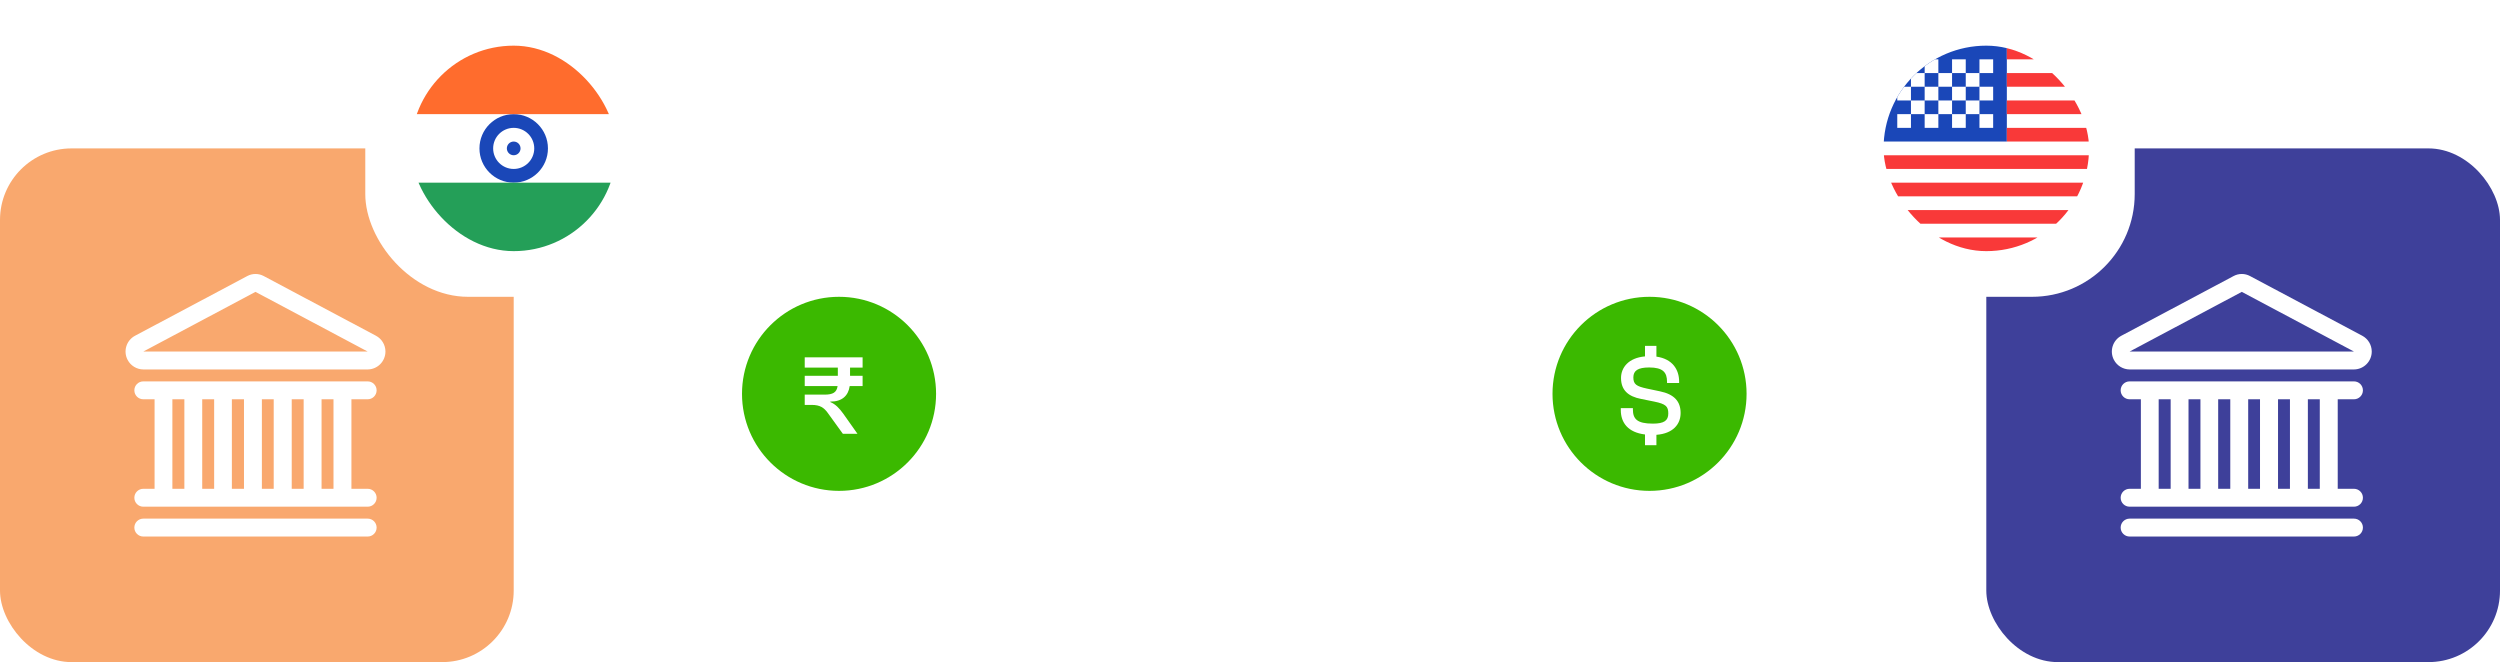 <svg width="219" height="58" viewBox="0 0 219 58" fill="none" xmlns="http://www.w3.org/2000/svg">
<path d="M44 35H176" stroke="white" stroke-dasharray="1 6"/>
<circle cx="73.5" cy="34.5" r="8.5" fill="#3BB900"/>
<path d="M75.114 38L73.864 36.23C73.534 35.78 73.204 35.41 72.734 35.22V35.18C73.754 35.19 74.314 34.67 74.434 33.82H75.564V32.92H74.464V32.2H75.564V31.3H70.494V32.2H73.394V32.92H70.494V33.82H73.374C73.294 34.37 72.974 34.57 72.224 34.57H70.494V35.47H71.104C71.834 35.47 72.174 35.71 72.504 36.16L73.834 38H75.114Z" fill="white"/>
<circle cx="144.5" cy="34.5" r="8.5" fill="#3BB900"/>
<path d="M145.102 39V38.09C146.562 37.98 147.222 37.16 147.222 36.18C147.222 35.17 146.672 34.54 145.412 34.28L144.272 34.04C143.352 33.84 143.082 33.67 143.082 33.06C143.082 32.47 143.482 32.19 144.472 32.19C145.672 32.19 146.032 32.62 146.032 33.44V33.55H147.092V33.43C147.092 32.38 146.512 31.44 145.102 31.24V30.3H144.102V31.22C142.652 31.35 142.002 32.2 142.002 33.11C142.002 34.17 142.622 34.73 143.772 34.95L144.912 35.18C145.942 35.39 146.142 35.61 146.142 36.22C146.142 36.84 145.782 37.11 144.792 37.11C143.392 37.11 143.042 36.69 143.042 35.86V35.75H141.982V35.92C141.982 37.05 142.632 37.88 144.102 38.06V39H145.102Z" fill="white"/>
<rect y="13" width="45" height="45" rx="6.267" fill="#F9A86E"/>
<g clip-path="url(#clip0_1926_5312)">
<path fill-rule="evenodd" clip-rule="evenodd" d="M32.932 29.41L23.104 24.183C22.654 23.939 22.11 23.939 21.659 24.183L11.832 29.41C11.067 29.816 10.775 30.765 11.181 31.53C11.451 32.039 11.978 32.359 12.554 32.364H32.209C33.075 32.357 33.771 31.649 33.765 30.784C33.76 30.207 33.441 29.68 32.932 29.41ZM12.553 30.796L22.38 25.568L32.208 30.796H12.553ZM32.208 45.432H12.553C12.12 45.432 11.769 45.783 11.769 46.216C11.769 46.649 12.12 47 12.553 47H32.208C32.641 47 32.992 46.65 32.992 46.217C32.993 45.783 32.642 45.432 32.209 45.432H32.208ZM32.208 34.977C32.641 34.977 32.992 34.626 32.992 34.193C32.992 33.76 32.641 33.409 32.208 33.409H12.553C12.12 33.409 11.769 33.76 11.769 34.193C11.769 34.626 12.12 34.977 12.553 34.977H13.541V42.818H12.553C12.12 42.818 11.769 43.169 11.769 43.602C11.769 44.035 12.12 44.386 12.553 44.386H32.208C32.641 44.386 32.992 44.035 32.992 43.602C32.992 43.169 32.641 42.818 32.208 42.818H30.785V34.977H32.208ZM20.311 34.977H21.373V42.818H20.312V34.977H20.311ZM18.759 42.818H17.714V34.977H18.759V42.818ZM22.941 34.977H23.977V42.818H22.941V34.977ZM25.555 34.977H26.6V42.818H25.555V34.977ZM15.1 34.977H16.151V42.818H15.1V34.977ZM29.214 42.818H28.169V34.977H29.214V42.818Z" fill="white"/>
</g>
<rect x="174" y="13" width="45" height="45" rx="6.267" fill="#3E409A"/>
<g clip-path="url(#clip1_1926_5312)">
<path fill-rule="evenodd" clip-rule="evenodd" d="M206.932 29.41L197.104 24.183C196.653 23.939 196.11 23.939 195.659 24.183L185.832 29.41C185.067 29.816 184.775 30.765 185.181 31.53C185.451 32.039 185.978 32.359 186.554 32.364H206.209C207.075 32.357 207.771 31.649 207.765 30.784C207.76 30.207 207.44 29.68 206.932 29.41ZM186.553 30.796L196.38 25.568L206.208 30.796H186.553ZM206.208 45.432H186.553C186.12 45.432 185.769 45.783 185.769 46.216C185.769 46.649 186.12 47 186.553 47H206.208C206.641 47 206.992 46.65 206.992 46.217C206.993 45.783 206.642 45.432 206.209 45.432H206.208ZM206.208 34.977C206.641 34.977 206.992 34.626 206.992 34.193C206.992 33.76 206.641 33.409 206.208 33.409H186.553C186.12 33.409 185.769 33.76 185.769 34.193C185.769 34.626 186.12 34.977 186.553 34.977H187.541V42.818H186.553C186.12 42.818 185.769 43.169 185.769 43.602C185.769 44.035 186.12 44.386 186.553 44.386H206.208C206.641 44.386 206.992 44.035 206.992 43.602C206.992 43.169 206.641 42.818 206.208 42.818H204.785V34.977H206.208ZM194.311 34.977H195.373V42.818H194.312V34.977H194.311ZM192.759 42.818H191.714V34.977H192.759V42.818ZM196.941 34.977H197.977V42.818H196.941V34.977ZM199.555 34.977H200.6V42.818H199.555V34.977ZM189.1 34.977H190.15V42.818H189.1V34.977ZM203.214 42.818H202.169V34.977H203.214V42.818Z" fill="white"/>
</g>
<g filter="url(#filter0_b_1926_5312)">
<rect x="32" width="26" height="26" rx="9" fill="white"/>
<rect x="32.371" y="0.371" width="25.257" height="25.257" rx="8.629" stroke="url(#paint0_linear_1926_5312)" stroke-opacity="0.1" stroke-width="0.743"/>
</g>
<g filter="url(#filter1_b_1926_5312)">
<rect x="161" width="26" height="26" rx="9" fill="white"/>
<rect x="161.371" y="0.371" width="25.257" height="25.257" rx="8.629" stroke="url(#paint1_linear_1926_5312)" stroke-opacity="0.1" stroke-width="0.743"/>
</g>
<g clip-path="url(#clip2_1926_5312)">
<rect x="165" y="4" width="18" height="18" rx="9" fill="white"/>
<path fill-rule="evenodd" clip-rule="evenodd" d="M165 4H175.8V12.4H165V4Z" fill="#1A47B8"/>
<path fill-rule="evenodd" clip-rule="evenodd" d="M175.8 4V5.2H190.2V4H175.8ZM175.8 6.4V7.6H190.2V6.4H175.8ZM175.8 8.8V10H190.2V8.8H175.8ZM175.8 11.2V12.4H190.2V11.2H175.8ZM165 13.6V14.8H190.2V13.6H165ZM165 16V17.2H190.2V16H165ZM165 18.4V19.6H190.2V18.4H165ZM165 20.8V22H190.2V20.8H165Z" fill="#F93939"/>
<path fill-rule="evenodd" clip-rule="evenodd" d="M166.2 5.2V6.4H167.4V5.2H166.2ZM168.6 5.2V6.4H169.8V5.2H168.6ZM171 5.2V6.4H172.2V5.2H171ZM173.4 5.2V6.4H174.6V5.2H173.4ZM172.2 6.4V7.6H173.4V6.4H172.2ZM169.8 6.4V7.6H171V6.4H169.8ZM167.4 6.4V7.6H168.6V6.4H167.4ZM166.2 7.6V8.8H167.4V7.6H166.2ZM168.6 7.6V8.8H169.8V7.6H168.6ZM171 7.6V8.8H172.2V7.6H171ZM173.4 7.6V8.8H174.6V7.6H173.4ZM166.2 10V11.2H167.4V10H166.2ZM168.6 10V11.2H169.8V10H168.6ZM171 10V11.2H172.2V10H171ZM173.4 10V11.2H174.6V10H173.4ZM172.2 8.8V10H173.4V8.8H172.2ZM169.8 8.8V10H171V8.8H169.8ZM167.4 8.8V10H168.6V8.8H167.4Z" fill="white"/>
</g>
<g clip-path="url(#clip3_1926_5312)">
<rect x="36" y="4" width="18" height="18" rx="9" fill="white"/>
<path fill-rule="evenodd" clip-rule="evenodd" d="M45 16C46.656 16 48 14.656 48 13C48 11.344 46.656 10 45 10C43.344 10 42 11.344 42 13C42 14.656 43.344 16 45 16ZM45 14.8C45.994 14.8 46.8 13.994 46.8 13C46.8 12.006 45.994 11.2 45 11.2C44.006 11.2 43.2 12.006 43.2 13C43.2 13.994 44.006 14.8 45 14.8Z" fill="#1A47B8"/>
<path d="M45 13.6C45.331 13.6 45.6 13.331 45.6 13C45.6 12.669 45.331 12.4 45 12.4C44.669 12.4 44.4 12.669 44.4 13C44.4 13.331 44.669 13.6 45 13.6Z" fill="#1A47B8"/>
<path fill-rule="evenodd" clip-rule="evenodd" d="M32.4 16H57.6V22H32.4V16Z" fill="#249F58"/>
<path fill-rule="evenodd" clip-rule="evenodd" d="M32.4 4H57.6V10H32.4V4Z" fill="#FF6C2D"/>
</g>
<defs>
<filter id="filter0_b_1926_5312" x="9.717" y="-22.283" width="70.566" height="70.566" filterUnits="userSpaceOnUse" color-interpolation-filters="sRGB">
<feFlood flood-opacity="0" result="BackgroundImageFix"/>
<feGaussianBlur in="BackgroundImage" stdDeviation="11.142"/>
<feComposite in2="SourceAlpha" operator="in" result="effect1_backgroundBlur_1926_5312"/>
<feBlend mode="normal" in="SourceGraphic" in2="effect1_backgroundBlur_1926_5312" result="shape"/>
</filter>
<filter id="filter1_b_1926_5312" x="138.717" y="-22.283" width="70.566" height="70.566" filterUnits="userSpaceOnUse" color-interpolation-filters="sRGB">
<feFlood flood-opacity="0" result="BackgroundImageFix"/>
<feGaussianBlur in="BackgroundImage" stdDeviation="11.142"/>
<feComposite in2="SourceAlpha" operator="in" result="effect1_backgroundBlur_1926_5312"/>
<feBlend mode="normal" in="SourceGraphic" in2="effect1_backgroundBlur_1926_5312" result="shape"/>
</filter>
<linearGradient id="paint0_linear_1926_5312" x1="33.029" y1="-5.425" x2="60.593" y2="23.532" gradientUnits="userSpaceOnUse">
<stop stop-color="white"/>
<stop offset="1" stop-color="white" stop-opacity="0"/>
</linearGradient>
<linearGradient id="paint1_linear_1926_5312" x1="162.029" y1="-5.425" x2="189.593" y2="23.532" gradientUnits="userSpaceOnUse">
<stop stop-color="white"/>
<stop offset="1" stop-color="white" stop-opacity="0"/>
</linearGradient>
<clipPath id="clip0_1926_5312">
<rect width="23" height="23" fill="white" transform="translate(11 24)"/>
</clipPath>
<clipPath id="clip1_1926_5312">
<rect width="23" height="23" fill="white" transform="translate(185 24)"/>
</clipPath>
<clipPath id="clip2_1926_5312">
<rect x="165" y="4" width="18" height="18" rx="9" fill="white"/>
</clipPath>
<clipPath id="clip3_1926_5312">
<rect x="36" y="4" width="18" height="18" rx="9" fill="white"/>
</clipPath>
</defs>
</svg>
